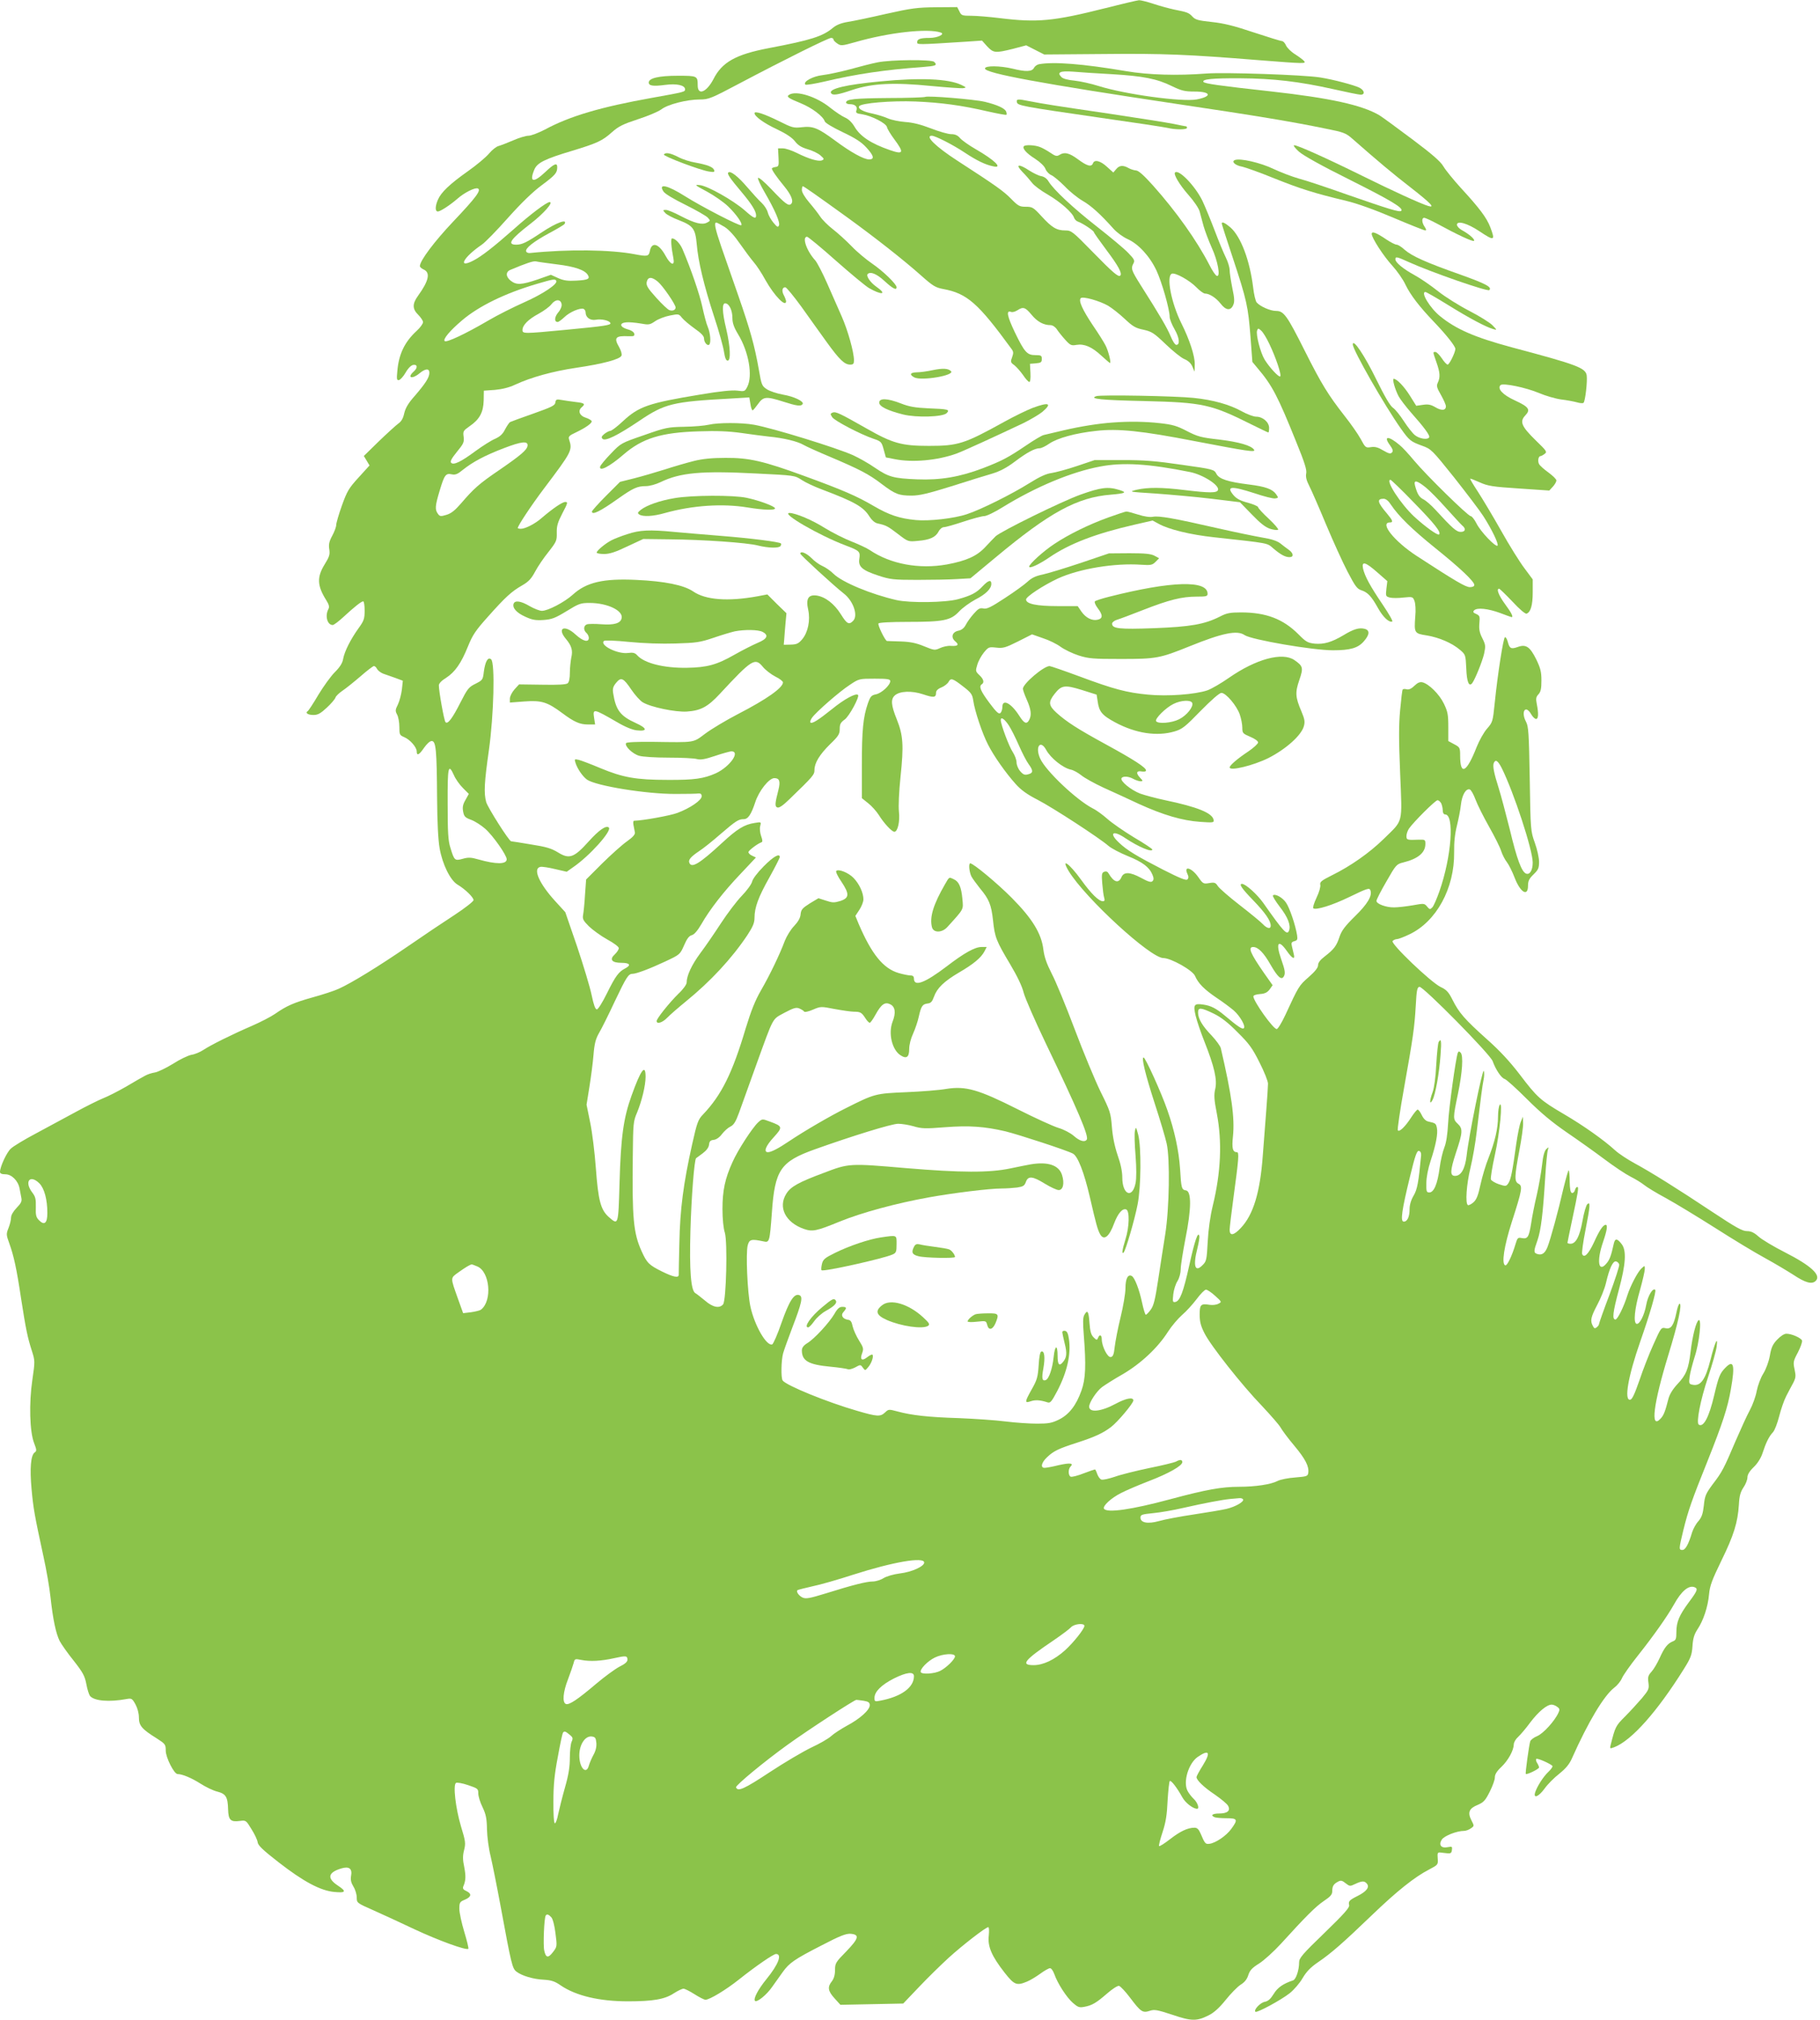 <?xml version="1.0" standalone="no"?>
<!DOCTYPE svg PUBLIC "-//W3C//DTD SVG 20010904//EN"
 "http://www.w3.org/TR/2001/REC-SVG-20010904/DTD/svg10.dtd">
<svg version="1.0" xmlns="http://www.w3.org/2000/svg"
 width="1153pt" height="1280pt" viewBox="0 0 1153 1280"
 preserveAspectRatio="xMidYMid meet">
<g transform="translate(0,1280) scale(0.1,-0.1)"
fill="#8bc34a" stroke="none">
<path d="M7005 12749 c-332 -84 -433 -93 -670 -64 -65 8 -147 15 -182 15 -58
0 -63 2 -75 28 l-14 27 -134 -1 c-119 -1 -156 -6 -317 -42 -100 -23 -209 -46
-243 -51 -42 -7 -71 -19 -93 -37 -64 -54 -138 -78 -407 -129 -209 -40 -296
-89 -350 -196 -43 -83 -100 -107 -100 -40 0 60 -2 61 -126 61 -120 0 -184 -15
-184 -43 0 -21 28 -25 104 -15 73 10 126 -2 126 -28 0 -16 -3 -17 -210 -54
-324 -58 -521 -116 -678 -201 -41 -21 -87 -39 -104 -39 -16 0 -60 -13 -96 -29
-37 -16 -79 -32 -93 -36 -14 -3 -42 -25 -61 -48 -19 -23 -80 -74 -134 -112
-116 -82 -170 -134 -190 -181 -18 -42 -18 -74 0 -74 15 0 77 40 124 81 43 38
110 72 129 65 24 -10 -11 -57 -157 -211 -119 -126 -210 -247 -210 -281 0 -6
11 -16 25 -22 43 -20 31 -72 -36 -165 -38 -52 -37 -85 1 -122 16 -16 30 -37
30 -46 0 -10 -18 -35 -40 -55 -77 -71 -114 -148 -123 -257 -5 -50 -3 -58 11
-55 8 2 28 23 42 48 16 28 35 46 48 48 28 4 29 -19 2 -43 -44 -40 -8 -49 38
-10 38 31 62 32 62 3 0 -30 -25 -68 -93 -147 -41 -46 -58 -76 -66 -109 -7 -33
-18 -52 -38 -66 -15 -11 -71 -62 -123 -112 l-95 -93 18 -30 18 -30 -69 -76
c-62 -68 -73 -86 -106 -178 -20 -56 -36 -111 -36 -123 0 -12 -11 -42 -25 -68
-20 -37 -24 -56 -19 -86 5 -33 1 -47 -30 -97 -49 -80 -47 -134 11 -226 18 -29
21 -42 13 -57 -22 -42 -7 -100 28 -100 7 0 39 24 70 53 66 61 111 97 123 97 5
0 9 -26 9 -58 0 -52 -4 -65 -39 -113 -50 -70 -88 -145 -97 -193 -4 -27 -21
-53 -53 -85 -25 -25 -72 -90 -104 -143 -31 -53 -62 -100 -67 -103 -19 -12 1
-25 36 -25 28 0 45 10 84 46 27 25 52 54 55 64 3 10 23 29 45 44 21 14 72 55
114 91 41 36 79 65 85 65 6 0 15 -8 20 -19 6 -10 23 -23 38 -29 15 -5 50 -18
77 -27 l48 -18 -6 -56 c-4 -31 -15 -73 -25 -94 -17 -34 -18 -41 -5 -65 8 -15
14 -50 14 -78 0 -48 2 -52 30 -64 37 -15 80 -64 80 -91 0 -30 16 -22 47 24 18
25 36 42 48 42 27 0 32 -57 34 -360 1 -156 7 -268 16 -319 18 -103 68 -204
114 -231 47 -28 101 -80 101 -98 0 -8 -55 -51 -122 -95 -68 -44 -199 -132
-293 -197 -185 -127 -361 -235 -440 -270 -28 -13 -102 -37 -164 -54 -121 -34
-166 -54 -239 -105 -26 -18 -92 -52 -147 -76 -125 -54 -262 -122 -308 -153
-20 -13 -53 -27 -74 -30 -21 -4 -74 -29 -117 -57 -44 -27 -96 -52 -115 -55
-20 -3 -47 -12 -61 -20 -14 -7 -68 -38 -120 -69 -52 -30 -119 -64 -148 -75
-29 -12 -106 -50 -170 -85 -64 -35 -178 -96 -252 -136 -74 -39 -147 -83 -162
-98 -26 -24 -68 -115 -68 -147 0 -10 11 -15 34 -15 40 0 81 -41 90 -90 3 -16
8 -43 11 -58 5 -23 -1 -35 -30 -65 -21 -22 -35 -46 -35 -61 0 -14 -7 -44 -16
-66 -15 -38 -15 -43 5 -98 28 -78 46 -157 75 -352 30 -192 40 -242 68 -329 20
-63 20 -66 3 -183 -22 -149 -17 -329 11 -401 17 -44 17 -50 3 -60 -24 -18 -31
-100 -19 -232 11 -121 18 -162 75 -425 19 -85 39 -202 45 -260 15 -138 34
-229 58 -277 11 -21 51 -78 89 -125 58 -74 70 -96 80 -148 6 -34 17 -67 23
-75 27 -32 120 -40 230 -20 33 6 37 5 58 -33 13 -24 22 -57 22 -84 0 -51 18
-73 113 -132 54 -35 57 -38 57 -78 0 -43 53 -148 75 -148 30 0 89 -25 144 -60
34 -22 82 -45 107 -51 55 -14 67 -34 69 -113 2 -68 16 -81 75 -73 38 5 39 4
73 -52 20 -31 37 -68 39 -82 2 -21 33 -50 133 -128 157 -122 265 -180 353
-188 73 -7 79 3 23 40 -71 47 -64 83 21 109 50 15 71 -1 62 -48 -4 -24 0 -42
15 -67 12 -19 21 -50 21 -69 0 -34 1 -35 103 -80 56 -25 174 -79 262 -121 154
-72 330 -136 342 -124 3 3 -9 52 -26 108 -17 56 -31 122 -31 145 0 40 3 45 35
58 42 18 45 38 9 55 -19 8 -24 16 -19 29 16 37 17 65 6 123 -10 46 -10 72 -1
107 11 43 9 57 -20 152 -34 115 -51 262 -31 274 6 4 41 -2 76 -14 62 -21 65
-23 65 -53 0 -18 12 -57 27 -87 21 -44 27 -71 28 -140 1 -47 11 -123 23 -170
11 -47 39 -186 62 -310 70 -379 75 -401 102 -422 34 -26 106 -48 173 -51 48
-3 70 -10 107 -36 97 -66 245 -101 427 -101 158 0 233 13 290 51 25 16 52 29
61 29 9 0 40 -16 70 -35 30 -19 61 -35 69 -35 26 0 129 62 212 128 108 86 219
162 235 162 41 0 15 -67 -61 -160 -52 -64 -84 -124 -72 -137 12 -12 74 38 109
89 21 29 51 72 67 94 41 57 73 80 245 168 119 62 156 76 185 74 58 -5 52 -29
-28 -112 -67 -68 -71 -75 -71 -118 0 -30 -7 -54 -20 -71 -29 -36 -25 -62 17
-108 l37 -41 199 4 199 4 101 106 c56 59 140 141 187 184 88 80 235 194 251
194 5 0 6 -23 3 -54 -8 -68 18 -129 100 -234 62 -79 77 -84 142 -57 20 8 58
31 84 50 26 19 54 35 62 35 8 0 20 -17 27 -37 21 -60 78 -148 118 -183 31 -27
41 -31 71 -25 51 9 78 26 146 85 32 28 66 50 75 48 9 -2 41 -36 71 -76 67 -89
79 -97 124 -82 30 10 48 6 143 -25 121 -41 154 -42 231 -3 32 16 66 46 106 96
32 40 75 84 95 97 26 16 41 35 49 61 10 31 24 46 69 74 30 19 92 75 137 124
159 175 221 237 273 272 42 28 53 41 53 62 0 32 8 45 36 60 18 10 27 8 49 -10
26 -20 28 -20 61 -4 43 20 58 20 73 2 19 -22 -1 -49 -56 -77 -56 -28 -62 -35
-56 -60 4 -14 -34 -57 -156 -175 -141 -136 -161 -160 -161 -187 0 -50 -20
-108 -38 -114 -63 -21 -99 -46 -123 -86 -20 -32 -35 -46 -57 -50 -29 -6 -71
-51 -59 -63 9 -9 164 75 218 118 26 21 63 63 81 95 25 42 51 69 98 101 84 57
160 124 341 298 159 153 271 242 362 289 57 30 58 31 55 70 -3 35 0 40 17 38
11 -1 31 -4 45 -5 20 -2 26 2 28 21 3 22 1 23 -26 18 -42 -9 -60 14 -38 48 16
24 95 55 141 55 11 0 31 7 43 16 22 15 22 15 3 52 -25 49 -14 75 41 97 37 16
48 28 76 84 18 36 33 77 32 91 0 18 13 39 41 65 44 42 78 105 79 143 0 13 12
34 28 48 15 14 50 55 77 92 51 67 104 112 135 112 9 0 25 -6 35 -14 16 -11 17
-18 8 -37 -23 -52 -96 -132 -134 -148 -22 -9 -42 -24 -45 -34 -8 -27 -32 -201
-28 -206 6 -7 84 31 84 41 0 4 -5 17 -12 28 -7 10 -9 22 -6 26 7 7 94 -32 103
-45 2 -5 -9 -21 -26 -37 -32 -30 -72 -93 -84 -131 -12 -41 23 -26 60 25 19 27
61 69 93 94 42 34 64 60 81 99 102 229 202 396 267 446 19 14 41 41 49 60 8
19 54 85 103 146 99 125 185 247 227 322 47 85 93 123 130 109 23 -9 19 -22
-35 -94 -62 -84 -80 -126 -80 -190 0 -43 -3 -52 -22 -59 -33 -13 -54 -39 -84
-106 -15 -33 -38 -72 -52 -87 -21 -23 -24 -34 -19 -69 5 -39 2 -46 -41 -98
-26 -30 -74 -83 -107 -116 -60 -60 -62 -64 -92 -183 -5 -21 -4 -22 23 -12 110
42 273 226 441 495 44 70 51 89 55 145 3 49 11 75 31 106 38 56 67 144 74 223
5 55 19 91 78 213 78 159 104 242 111 355 3 56 10 80 29 109 14 20 25 49 25
63 0 18 13 40 40 66 25 24 46 58 56 89 21 65 41 106 66 132 11 12 28 57 39
100 11 44 31 102 45 129 15 28 34 66 45 85 15 30 17 42 8 83 -10 46 -9 53 21
109 17 33 29 67 26 75 -7 17 -66 43 -99 43 -14 0 -37 -15 -58 -37 -29 -30 -38
-51 -47 -103 -7 -38 -24 -84 -41 -112 -17 -26 -35 -76 -42 -110 -6 -35 -26
-90 -44 -123 -18 -33 -58 -121 -90 -195 -74 -174 -85 -196 -145 -274 -44 -60
-50 -73 -56 -134 -6 -53 -13 -74 -34 -99 -16 -17 -33 -49 -40 -70 -23 -78 -43
-113 -62 -113 -23 0 -23 5 6 125 31 126 54 191 154 440 94 236 127 336 147
452 28 158 18 193 -37 135 -32 -33 -41 -55 -69 -174 -32 -136 -67 -203 -97
-184 -18 11 10 155 58 299 27 81 52 168 55 195 10 73 -11 29 -39 -83 -33 -130
-64 -172 -119 -157 -17 4 -18 11 -13 50 3 25 18 81 32 126 29 87 46 244 25
232 -16 -10 -39 -99 -51 -200 -13 -110 -28 -147 -84 -206 -28 -30 -49 -64 -56
-91 -21 -82 -30 -106 -51 -128 -65 -69 -45 93 50 404 62 202 89 325 71 325 -5
0 -14 -26 -20 -57 -17 -81 -34 -106 -69 -98 -27 6 -29 3 -76 -102 -27 -59 -67
-162 -89 -228 -30 -86 -46 -121 -58 -123 -41 -8 -14 148 63 368 61 174 103
319 95 328 -15 15 -47 -38 -57 -95 -12 -67 -43 -127 -62 -120 -20 7 -12 95 22
212 17 61 31 122 31 135 0 23 0 23 -21 4 -24 -22 -70 -110 -89 -169 -23 -75
-63 -155 -76 -155 -22 0 -17 44 22 190 43 160 49 246 18 287 -28 37 -42 39
-50 6 -18 -82 -27 -105 -48 -129 -50 -59 -62 16 -21 136 26 76 31 110 17 110
-16 0 -40 -35 -74 -111 -35 -75 -63 -103 -75 -74 -3 9 6 76 21 151 31 159 32
182 12 165 -8 -7 -22 -55 -31 -107 -18 -99 -42 -144 -76 -144 -10 0 -19 3 -19
6 0 3 13 67 29 142 39 183 44 212 33 212 -5 0 -12 -9 -15 -21 -3 -12 -12 -19
-19 -17 -9 3 -13 26 -14 71 0 37 -3 69 -6 72 -3 3 -17 -48 -33 -112 -34 -149
-83 -327 -102 -375 -16 -39 -35 -52 -64 -43 -24 8 -24 17 1 87 22 63 35 170
49 398 5 85 13 164 17 175 6 19 6 19 -11 4 -11 -12 -20 -43 -26 -100 -5 -45
-20 -130 -33 -188 -14 -58 -30 -140 -36 -181 -14 -88 -22 -101 -59 -94 -25 5
-28 2 -40 -38 -22 -74 -53 -139 -65 -135 -25 9 -8 121 42 277 65 202 69 226
42 240 -27 14 -26 46 5 210 14 73 25 151 24 174 l-1 41 -13 -31 c-8 -17 -21
-82 -30 -145 -23 -168 -33 -220 -49 -245 -14 -21 -17 -21 -60 -7 -24 8 -47 22
-51 30 -3 9 8 78 25 155 32 144 51 347 31 318 -6 -8 -11 -42 -11 -75 0 -75
-20 -159 -60 -261 -18 -44 -40 -119 -51 -169 -15 -70 -25 -95 -45 -113 -14
-12 -30 -20 -35 -17 -17 11 -9 130 16 234 14 57 32 160 40 230 27 225 35 285
43 327 5 22 6 49 2 59 -7 21 -95 -410 -109 -538 -10 -83 -35 -127 -73 -127
-33 0 -32 31 5 145 44 131 45 154 12 185 -31 29 -31 36 1 189 29 140 35 244
17 262 -10 10 -13 9 -18 -2 -13 -37 -56 -346 -61 -444 -4 -73 -12 -125 -24
-155 -10 -25 -24 -83 -30 -130 -13 -100 -36 -155 -65 -155 -18 0 -20 6 -19 60
0 36 11 92 27 140 33 100 47 172 40 208 -6 29 -8 31 -53 41 -17 3 -32 18 -43
41 -9 19 -21 35 -26 35 -5 0 -23 -22 -40 -48 -39 -61 -77 -97 -86 -83 -3 6 14
125 39 264 58 324 67 388 75 527 5 96 9 115 23 118 23 4 449 -428 464 -471 19
-53 54 -106 76 -113 11 -3 75 -61 142 -128 86 -86 158 -146 251 -210 72 -49
180 -126 240 -171 61 -46 135 -95 165 -110 30 -15 69 -39 85 -52 17 -14 79
-52 139 -84 60 -33 200 -118 312 -189 111 -71 253 -157 316 -191 62 -34 142
-82 178 -105 78 -52 119 -63 143 -39 36 36 -31 97 -196 181 -71 36 -146 81
-167 100 -28 25 -47 34 -73 34 -29 0 -70 23 -218 121 -224 149 -389 252 -494
309 -44 24 -99 60 -122 81 -72 66 -202 158 -325 230 -150 88 -170 106 -280
251 -62 81 -127 152 -212 227 -138 124 -173 164 -215 248 -24 48 -38 63 -75
80 -63 31 -317 274 -304 291 6 6 18 12 27 12 9 0 44 13 79 30 172 81 287 293
284 520 -1 65 5 119 18 170 10 41 22 101 25 132 7 62 32 105 57 96 8 -4 24
-32 36 -65 12 -32 50 -108 85 -170 35 -62 70 -131 77 -155 8 -24 24 -55 36
-70 12 -15 34 -59 49 -98 36 -94 85 -124 85 -52 0 30 7 45 35 72 30 29 35 40
35 80 0 26 -12 80 -27 121 -26 73 -27 78 -32 404 -5 293 -8 334 -24 363 -20
37 -19 77 2 77 8 0 22 -13 31 -30 9 -16 23 -30 31 -30 15 0 17 33 4 98 -6 30
-4 42 11 58 15 16 19 36 19 88 0 55 -6 78 -33 134 -40 80 -65 97 -117 78 -42
-15 -52 -10 -63 32 -5 18 -12 31 -18 30 -10 -2 -46 -231 -65 -418 -12 -117
-13 -121 -49 -162 -20 -23 -49 -75 -65 -115 -64 -164 -105 -185 -105 -55 0 50
-2 53 -38 72 l-37 20 0 90 c0 78 -4 97 -28 147 -29 60 -94 124 -135 135 -17 4
-31 -2 -52 -22 -19 -19 -36 -26 -49 -22 -12 3 -23 2 -25 -2 -3 -3 -10 -62 -16
-129 -9 -93 -9 -188 0 -403 13 -326 22 -290 -104 -414 -91 -89 -211 -173 -329
-231 -66 -33 -77 -42 -73 -60 3 -11 -7 -47 -24 -82 -16 -34 -25 -64 -20 -67
19 -12 121 20 226 71 118 57 130 61 136 42 12 -34 -20 -87 -98 -163 -63 -62
-85 -91 -98 -130 -19 -58 -35 -79 -93 -124 -29 -22 -43 -40 -43 -56 0 -16 -19
-40 -60 -76 -61 -53 -64 -59 -148 -241 -23 -49 -47 -88 -54 -88 -23 1 -146
174 -148 207 0 7 17 13 42 15 31 2 46 10 61 29 l19 27 -55 78 c-86 124 -103
164 -68 164 31 0 67 -36 111 -114 44 -76 67 -97 82 -74 12 20 10 38 -16 112
-36 103 -18 128 36 51 35 -50 54 -58 44 -20 -3 14 -9 37 -12 51 -5 20 -2 26
16 31 19 5 21 11 17 38 -10 63 -47 173 -70 206 -22 33 -70 59 -83 46 -4 -4 16
-36 44 -73 50 -64 71 -117 58 -150 -12 -32 -33 -10 -163 175 -38 54 -112 121
-135 121 -21 0 -2 -29 71 -104 76 -79 111 -129 111 -161 0 -23 -24 -18 -51 11
-13 14 -79 68 -146 120 -67 52 -129 106 -138 120 -14 22 -21 25 -55 19 -36 -6
-39 -5 -69 38 -41 59 -94 75 -69 21 9 -18 8 -28 0 -36 -8 -8 -48 8 -154 62
-167 86 -229 123 -280 172 -66 62 -37 81 42 27 81 -54 170 -92 170 -71 0 4
-52 39 -117 77 -64 39 -139 91 -167 116 -28 25 -70 56 -93 67 -103 53 -299
238 -334 317 -33 74 2 122 39 53 28 -51 105 -113 155 -124 17 -3 47 -20 67
-36 19 -16 82 -51 140 -78 58 -26 160 -73 226 -104 152 -69 272 -105 387 -113
83 -6 89 -5 85 13 -8 43 -101 81 -306 124 -57 12 -128 31 -159 42 -59 23 -129
80 -118 98 9 14 45 12 75 -5 14 -8 34 -14 44 -15 18 0 18 2 -3 24 -27 29 -21
45 14 38 15 -2 25 0 25 7 0 18 -77 68 -251 163 -185 101 -251 144 -316 202
-51 47 -53 68 -12 120 43 55 64 58 171 25 l95 -30 6 -38 c9 -70 27 -92 112
-138 131 -70 265 -90 376 -57 48 14 67 29 165 130 70 71 119 114 132 114 28 0
97 -81 116 -137 9 -26 16 -63 16 -83 0 -35 3 -38 50 -58 29 -12 50 -27 50 -36
0 -8 -28 -34 -62 -57 -68 -45 -118 -88 -118 -101 0 -25 150 12 245 59 112 57
209 144 225 202 8 29 5 45 -16 95 -38 89 -40 118 -13 197 27 78 24 89 -31 127
-76 52 -243 7 -414 -112 -50 -35 -112 -71 -138 -80 -78 -26 -252 -39 -375 -27
-136 13 -216 34 -436 116 -97 36 -182 65 -188 65 -37 0 -169 -112 -169 -144 0
-7 11 -39 25 -70 27 -61 31 -96 15 -127 -16 -30 -32 -23 -63 26 -51 80 -107
110 -107 56 0 -16 -6 -33 -13 -39 -10 -8 -26 7 -70 66 -55 74 -68 104 -47 117
17 11 11 33 -16 58 -24 23 -25 26 -13 65 6 22 25 57 42 78 29 35 32 36 78 31
43 -5 58 -1 138 39 l89 45 68 -24 c38 -12 89 -37 113 -55 25 -18 77 -43 115
-55 63 -20 92 -22 266 -22 225 0 247 4 435 80 210 85 303 104 350 71 43 -29
431 -96 559 -96 110 0 159 14 196 57 37 42 39 70 5 79 -35 9 -71 -2 -135 -41
-74 -44 -123 -58 -181 -53 -44 5 -56 11 -104 60 -96 96 -204 138 -363 138 -69
0 -91 -4 -133 -26 -99 -50 -187 -65 -419 -74 -220 -8 -265 -3 -265 29 0 8 14
19 30 24 17 5 92 33 168 63 164 64 244 84 338 84 60 0 69 2 69 18 0 88 -230
81 -625 -19 -44 -11 -84 -24 -89 -29 -4 -5 3 -23 18 -43 33 -43 33 -65 1 -73
-36 -9 -76 11 -104 51 l-24 35 -129 0 c-132 0 -198 14 -198 42 0 18 110 90
202 133 136 62 359 99 529 87 59 -4 69 -2 89 18 l23 23 -29 16 c-23 12 -58 16
-159 16 l-130 -1 -180 -61 c-99 -33 -207 -66 -240 -73 -44 -9 -69 -21 -95 -45
-19 -18 -84 -65 -144 -104 -88 -58 -115 -71 -136 -66 -22 5 -33 -1 -61 -33
-19 -21 -42 -53 -51 -71 -11 -21 -27 -33 -47 -37 -39 -8 -49 -42 -20 -67 27
-22 18 -32 -27 -29 -19 2 -50 -5 -69 -14 -33 -15 -36 -15 -102 12 -51 21 -88
28 -148 30 -44 1 -83 3 -86 3 -12 2 -60 101 -54 111 4 6 76 10 185 10 227 0
272 9 325 65 22 24 68 57 103 76 67 34 102 69 102 100 0 28 -19 23 -55 -15
-39 -42 -72 -59 -155 -82 -79 -22 -305 -25 -390 -6 -162 37 -345 113 -400 167
-19 19 -51 41 -70 49 -19 8 -51 31 -69 50 -32 32 -71 48 -71 28 0 -8 210 -201
275 -252 61 -47 93 -141 59 -174 -26 -26 -39 -19 -77 42 -42 67 -99 111 -154
119 -53 7 -69 -21 -53 -91 14 -65 -1 -142 -38 -186 -24 -28 -35 -33 -73 -34
l-44 -1 3 35 c1 19 5 64 8 100 l6 65 -61 59 -60 60 -63 -12 c-187 -34 -329
-23 -407 31 -59 40 -180 65 -361 73 -208 10 -316 -15 -402 -94 -52 -47 -157
-102 -195 -102 -15 0 -50 14 -78 30 -54 32 -92 38 -101 16 -10 -26 17 -58 73
-83 45 -21 66 -24 116 -21 53 4 74 12 146 56 78 48 89 52 146 52 112 0 213
-48 203 -96 -6 -33 -47 -45 -128 -39 -42 3 -83 3 -93 -1 -21 -8 -22 -37 -2
-54 8 -7 15 -21 15 -31 0 -32 -37 -22 -84 21 -70 65 -120 42 -61 -28 36 -43
45 -73 34 -118 -4 -22 -9 -64 -9 -95 0 -36 -5 -61 -14 -68 -9 -8 -61 -11 -161
-9 l-147 2 -29 -32 c-16 -18 -29 -44 -29 -58 l0 -25 93 7 c108 8 145 -4 239
-74 75 -56 111 -72 163 -72 l45 0 -6 39 c-10 64 -6 63 143 -23 52 -31 99 -50
126 -53 71 -8 68 13 -5 46 -99 45 -127 82 -144 191 -4 27 0 41 19 64 31 38 46
32 97 -44 23 -34 55 -69 71 -79 50 -31 209 -64 281 -59 87 6 132 30 208 112
204 220 223 231 272 172 16 -20 52 -48 79 -62 27 -13 49 -30 49 -37 0 -34
-101 -106 -287 -202 -73 -38 -165 -93 -204 -122 -81 -60 -59 -57 -335 -53
-100 1 -164 -2 -168 -8 -11 -18 41 -68 82 -80 23 -7 103 -12 188 -12 82 0 163
-4 179 -9 23 -6 50 -2 115 20 47 16 93 28 102 29 61 1 -7 -97 -97 -139 -76
-34 -136 -43 -305 -42 -201 0 -284 15 -428 75 -59 25 -120 48 -136 52 -26 6
-28 5 -21 -17 12 -39 45 -87 73 -108 57 -40 378 -92 562 -91 69 0 134 1 145 3
14 1 20 -4 20 -18 0 -25 -73 -75 -153 -105 -44 -17 -221 -49 -276 -50 -4 0 -6
-12 -3 -27 3 -16 7 -37 9 -47 2 -13 -13 -30 -51 -57 -30 -21 -100 -84 -156
-139 l-102 -102 -7 -96 c-3 -54 -9 -111 -12 -127 -5 -27 0 -37 37 -74 24 -23
76 -61 116 -83 42 -23 73 -46 73 -55 0 -9 -12 -27 -26 -40 -35 -32 -18 -53 42
-53 53 0 64 -14 27 -34 -44 -22 -64 -50 -118 -159 -28 -57 -56 -102 -64 -102
-10 0 -20 28 -33 90 -10 50 -52 188 -92 308 l-75 218 -64 70 c-103 113 -144
208 -93 217 10 2 51 -4 92 -14 l74 -17 41 29 c105 72 246 230 226 251 -17 16
-62 -15 -127 -87 -94 -105 -124 -115 -196 -70 -41 25 -74 35 -170 50 -65 11
-122 20 -126 20 -13 0 -147 212 -158 248 -16 57 -12 126 17 329 31 221 40 555
14 576 -20 17 -37 -13 -46 -78 -6 -52 -8 -54 -53 -77 -43 -21 -51 -32 -95
-118 -51 -101 -81 -141 -95 -125 -9 10 -42 195 -42 233 0 12 17 30 45 47 57
37 96 92 139 199 30 74 49 102 127 189 112 126 150 160 216 198 42 24 59 43
83 88 17 32 55 88 85 125 50 64 53 71 52 121 -1 43 6 66 36 124 34 64 35 71
18 71 -19 0 -80 -42 -149 -101 -40 -36 -104 -69 -132 -69 -11 0 -20 2 -20 5 0
14 86 144 166 250 178 236 181 242 159 311 -6 18 1 25 42 44 65 31 105 60 101
72 -2 6 -19 16 -38 22 -39 12 -51 44 -25 66 25 21 18 27 -37 33 -29 4 -69 9
-90 13 -32 6 -37 4 -40 -16 -2 -19 -24 -29 -139 -70 -75 -26 -142 -51 -148
-54 -6 -4 -20 -25 -32 -47 -14 -29 -32 -45 -63 -59 -24 -10 -79 -45 -123 -77
-93 -69 -139 -91 -155 -75 -8 8 2 27 36 69 43 52 47 62 43 96 -5 35 -2 39 38
67 63 43 87 88 89 163 l1 62 70 5 c45 4 91 15 128 33 104 48 240 85 387 107
170 25 278 54 287 77 4 9 -3 33 -15 54 -35 60 -23 73 61 69 32 -1 38 1 35 16
-2 10 -19 22 -43 28 -49 14 -54 40 -8 44 18 2 58 -2 89 -7 54 -10 60 -9 94 14
20 14 62 30 93 36 56 11 57 11 77 -14 12 -15 48 -45 80 -68 43 -30 60 -48 60
-64 0 -24 22 -49 33 -38 12 12 7 73 -9 111 -9 20 -24 78 -35 129 -17 79 -71
237 -126 366 -16 36 -46 67 -66 67 -9 0 -5 -56 9 -127 10 -51 -18 -42 -50 17
-42 77 -87 91 -99 31 -7 -35 -15 -37 -94 -22 -155 30 -426 33 -667 8 -10 -1
-21 4 -23 10 -7 20 45 61 144 115 51 27 96 54 99 59 22 36 -53 8 -143 -52 -97
-65 -126 -79 -163 -79 -60 0 -37 34 91 133 83 64 147 137 121 137 -19 0 -123
-78 -230 -174 -126 -111 -200 -169 -254 -197 -103 -53 -62 22 54 101 21 14 95
90 165 169 86 96 157 165 215 208 86 64 98 78 98 114 0 30 -19 23 -76 -31 -75
-71 -103 -65 -69 16 18 43 66 67 240 119 158 48 191 63 252 118 43 38 71 51
165 82 62 20 128 48 147 62 41 32 162 63 245 63 55 0 70 6 255 104 276 146
558 286 576 286 8 0 15 -4 15 -10 0 -5 11 -17 25 -26 22 -15 30 -14 112 9 215
62 460 89 543 61 29 -10 -21 -34 -71 -34 -58 0 -79 -7 -79 -27 0 -16 -3 -17
308 3 l103 7 33 -37 c40 -42 51 -43 164 -15 l83 22 57 -29 57 -29 375 3 c379
4 541 -3 985 -39 293 -23 301 -23 286 -5 -6 7 -31 26 -56 42 -25 15 -51 41
-58 56 -6 15 -18 28 -26 28 -7 0 -88 25 -179 55 -125 42 -190 58 -266 66 -84
9 -103 14 -121 33 -24 26 -32 29 -118 46 -32 7 -91 23 -130 36 -39 13 -80 23
-91 23 -12 -1 -106 -23 -211 -50z m-3477 -1624 c115 -14 177 -36 196 -67 15
-25 2 -32 -73 -36 -53 -3 -79 0 -115 16 l-46 21 -85 -30 c-101 -34 -133 -36
-169 -8 -32 25 -34 56 -3 69 102 43 145 57 162 54 11 -3 71 -11 133 -19z m640
-110 c31 -26 112 -144 112 -163 0 -16 -18 -24 -39 -17 -10 3 -47 38 -83 78
-55 61 -65 78 -61 100 7 34 32 35 71 2z m-644 6 c12 -19 -81 -82 -202 -136
-70 -31 -173 -83 -229 -116 -147 -86 -265 -141 -276 -130 -12 12 33 66 111
132 106 90 272 171 472 230 106 31 116 33 124 20z m34 -149 c2 -13 -7 -35 -22
-52 -24 -29 -26 -60 -3 -60 6 0 25 14 43 31 33 32 99 60 121 52 7 -3 13 -13
13 -23 0 -31 29 -52 64 -46 36 7 88 -5 93 -21 5 -13 -35 -19 -286 -43 -262
-25 -271 -25 -271 -1 0 31 37 68 102 103 33 18 70 45 81 60 26 34 60 34 65 0z
m-216 -897 c-4 -26 -42 -59 -182 -155 -126 -86 -158 -115 -238 -208 -39 -45
-63 -65 -94 -74 -36 -11 -42 -10 -54 7 -19 26 -18 49 11 145 30 101 39 113 76
105 23 -5 37 0 71 28 62 50 141 92 259 137 114 44 156 48 151 15z m1488 -1178
c42 -21 31 -45 -30 -70 -30 -13 -96 -46 -145 -74 -114 -65 -174 -82 -305 -84
-145 -2 -268 29 -313 79 -14 16 -27 19 -58 15 -65 -9 -182 49 -153 76 5 5 72
3 159 -6 91 -9 207 -13 295 -10 131 4 154 7 240 36 52 18 113 36 135 41 62 12
147 11 175 -3z m810 -312 c0 -26 -54 -76 -90 -84 -30 -6 -36 -13 -52 -58 -30
-87 -38 -170 -38 -389 l0 -211 40 -32 c23 -18 52 -51 67 -74 32 -52 83 -107
99 -107 21 0 36 65 29 127 -4 35 0 125 10 222 21 198 17 262 -24 364 -36 89
-39 127 -12 151 31 28 107 31 179 7 68 -23 82 -21 82 10 0 13 12 25 35 34 19
8 39 24 45 36 14 25 26 21 95 -33 48 -37 55 -48 61 -88 9 -64 57 -208 93 -277
36 -72 113 -181 176 -251 33 -37 73 -66 138 -99 97 -50 393 -243 449 -292 18
-16 74 -45 123 -65 94 -38 136 -70 156 -118 9 -22 9 -32 0 -41 -9 -9 -26 -4
-74 22 -69 37 -107 38 -122 4 -18 -42 -48 -34 -81 22 -7 13 -16 16 -28 12 -16
-6 -18 -16 -13 -75 3 -37 8 -77 12 -89 5 -17 3 -23 -8 -23 -26 0 -74 47 -138
136 -75 104 -132 144 -78 54 104 -170 517 -550 599 -550 48 0 187 -78 201
-114 20 -46 57 -84 135 -137 41 -27 90 -64 110 -81 41 -36 79 -104 63 -113
-10 -7 -37 11 -118 79 -56 47 -89 64 -137 71 -60 9 -66 0 -49 -72 8 -33 33
-107 56 -164 62 -157 81 -239 68 -297 -9 -39 -8 -67 10 -158 34 -179 26 -370
-26 -584 -16 -65 -28 -152 -32 -228 -6 -114 -8 -124 -33 -148 -48 -49 -61 -4
-32 108 8 33 14 67 12 77 -8 33 -29 -29 -64 -187 -38 -171 -59 -225 -88 -231
-17 -3 -18 2 -13 49 3 28 15 66 27 84 12 20 20 51 20 75 0 23 14 110 30 193
38 189 39 301 3 306 -27 4 -30 14 -37 137 -8 115 -35 243 -81 373 -38 110
-139 332 -150 332 -15 0 10 -104 70 -290 35 -107 69 -222 76 -255 22 -97 17
-410 -9 -575 -12 -74 -32 -205 -45 -290 -19 -125 -28 -162 -47 -188 -13 -18
-27 -32 -31 -32 -4 0 -15 35 -24 78 -18 84 -46 155 -64 167 -25 15 -41 -16
-41 -77 0 -32 -14 -115 -31 -184 -17 -69 -33 -153 -37 -187 -5 -48 -11 -63
-25 -65 -20 -4 -56 66 -57 111 0 30 -14 36 -24 10 -6 -15 -9 -15 -28 4 -16 16
-22 38 -26 92 -5 74 -13 86 -33 49 -9 -16 -9 -51 -3 -127 15 -189 12 -278 -15
-352 -33 -93 -78 -151 -142 -183 -45 -22 -66 -26 -139 -26 -47 0 -137 6 -200
14 -63 8 -196 17 -294 21 -196 6 -300 18 -389 42 -56 15 -58 15 -80 -6 -30
-28 -49 -27 -176 10 -191 55 -453 162 -473 193 -11 17 -9 126 3 171 6 22 33
96 59 165 60 156 68 195 44 204 -33 13 -64 -36 -113 -175 -25 -73 -52 -134
-59 -137 -36 -12 -112 120 -138 240 -19 88 -30 340 -17 388 10 38 23 41 99 25
39 -9 40 -5 54 182 19 271 54 323 272 401 238 85 487 162 528 162 23 0 67 -7
98 -16 50 -15 75 -16 197 -6 155 12 252 5 385 -26 85 -21 391 -121 427 -141
31 -16 71 -118 108 -278 39 -169 48 -202 64 -232 24 -44 58 -18 90 70 24 62
52 95 76 86 22 -9 20 -110 -5 -189 -21 -68 -25 -98 -11 -83 13 15 69 206 88
304 22 111 24 362 4 441 -14 52 -15 53 -21 25 -4 -16 -2 -87 4 -157 6 -79 6
-145 0 -174 -20 -101 -84 -74 -84 36 0 37 -10 86 -30 142 -19 57 -31 116 -36
179 -7 88 -11 100 -72 223 -35 72 -109 250 -164 396 -55 146 -120 304 -145
351 -32 63 -47 105 -53 153 -12 101 -70 196 -200 327 -91 92 -244 219 -263
219 -12 0 -7 -54 7 -83 8 -15 33 -48 54 -75 58 -69 72 -104 83 -203 11 -107
20 -130 109 -279 44 -74 75 -138 85 -179 9 -35 73 -181 142 -325 199 -414 272
-584 258 -606 -12 -19 -45 -10 -82 23 -22 19 -64 41 -98 51 -33 10 -149 63
-258 118 -250 126 -329 148 -451 129 -44 -8 -160 -17 -256 -21 -194 -8 -200
-10 -379 -100 -103 -51 -267 -147 -361 -210 -68 -46 -114 -70 -135 -70 -29 0
-15 39 37 95 58 64 57 69 -25 99 -48 18 -48 18 -74 -5 -37 -35 -129 -176 -162
-251 -48 -105 -64 -181 -64 -298 0 -62 6 -123 15 -150 18 -59 9 -429 -11 -454
-23 -28 -66 -19 -115 24 -26 21 -53 43 -61 47 -28 16 -38 144 -31 393 6 219
25 454 36 462 3 2 22 16 42 31 24 18 38 37 40 55 2 21 9 28 30 30 16 2 37 16
52 37 15 19 38 40 53 47 21 10 34 30 55 88 15 41 63 174 106 295 117 323 102
294 181 338 57 30 74 36 94 28 14 -6 28 -14 31 -20 4 -5 26 -1 56 12 49 21 51
21 138 4 49 -9 104 -17 123 -17 40 0 48 -5 72 -42 10 -16 22 -28 27 -28 5 0
21 23 37 52 36 65 59 82 93 65 32 -16 37 -54 14 -112 -27 -73 -3 -176 51 -211
38 -25 55 -12 55 40 0 26 10 66 25 98 13 29 30 78 36 108 15 66 23 78 56 82
20 2 29 12 40 43 19 54 63 97 158 153 93 54 140 94 161 133 l15 29 -33 0 c-42
0 -110 -38 -222 -124 -137 -104 -206 -130 -206 -76 0 14 -7 20 -23 20 -13 0
-46 7 -74 15 -98 29 -171 120 -253 311 l-21 51 25 38 c14 21 26 51 26 67 0 41
-26 98 -63 136 -32 33 -95 58 -109 44 -5 -5 10 -36 33 -69 52 -78 50 -103 -9
-122 -37 -11 -49 -11 -90 3 l-47 15 -55 -33 c-47 -30 -55 -39 -58 -69 -2 -23
-15 -46 -41 -74 -21 -21 -47 -64 -59 -94 -32 -86 -95 -217 -150 -312 -38 -66
-63 -129 -98 -243 -84 -283 -153 -422 -270 -545 -31 -32 -38 -50 -69 -189 -55
-246 -77 -412 -81 -625 -3 -104 -4 -196 -4 -202 0 -21 -33 -15 -106 21 -82 41
-95 53 -129 128 -52 115 -61 208 -56 607 2 202 3 217 27 272 30 73 54 171 54
227 0 85 -30 45 -89 -120 -51 -141 -68 -263 -76 -553 -8 -272 -7 -269 -69
-215 -50 45 -66 103 -81 308 -7 97 -23 228 -36 290 l-23 113 18 112 c10 62 22
153 26 203 6 73 14 102 35 139 15 25 61 117 101 203 72 151 85 172 111 172 24
0 109 32 205 77 96 45 96 45 122 104 18 42 32 60 49 64 15 4 36 28 60 69 53
93 142 208 251 322 l95 101 -25 12 c-14 6 -24 17 -22 24 5 12 58 52 81 60 9 3
9 12 -1 40 -7 20 -10 47 -6 63 7 27 7 27 -35 20 -65 -10 -110 -37 -207 -127
-143 -132 -193 -162 -207 -125 -7 18 8 37 63 74 25 16 85 64 133 106 100 86
116 96 149 96 27 0 47 29 73 108 23 71 87 152 121 152 32 0 39 -20 26 -73 -23
-89 -24 -107 -7 -113 11 -4 35 12 76 52 150 145 159 155 159 186 0 44 32 97
99 163 53 51 61 64 61 97 0 30 6 41 31 59 29 20 96 145 85 156 -13 14 -88 -27
-164 -89 -90 -72 -128 -96 -138 -85 -3 3 1 16 10 29 26 37 175 167 240 209 58
39 60 39 158 39 80 0 98 -3 98 -15z m1913 -139 c9 -24 -35 -79 -83 -103 -47
-24 -134 -31 -146 -12 -9 15 61 85 110 109 48 24 111 27 119 6z m-1162 -142
c14 -21 43 -79 64 -127 21 -48 49 -102 62 -119 30 -41 29 -56 -4 -64 -21 -6
-31 -2 -50 20 -13 15 -23 40 -23 56 0 16 -11 45 -24 65 -23 34 -76 175 -76
203 0 23 24 7 51 -34z m3123 -271 c76 -153 196 -517 196 -598 0 -48 -18 -79
-42 -70 -28 11 -58 90 -103 279 -25 99 -56 217 -70 261 -31 98 -39 140 -32
160 11 26 26 17 51 -32z m-6638 -45 c10 -24 36 -60 57 -81 l37 -37 -21 -38
c-17 -29 -20 -46 -15 -74 6 -31 12 -38 50 -52 25 -9 65 -35 90 -57 49 -43 136
-167 136 -193 0 -33 -67 -33 -180 -1 -45 13 -63 14 -98 4 -51 -14 -54 -12 -79
71 -14 44 -17 98 -17 277 -1 237 4 260 40 181z m6254 -177 c5 -11 10 -31 10
-45 0 -16 6 -26 15 -26 60 0 41 -267 -36 -487 -17 -48 -37 -95 -46 -103 -13
-13 -16 -13 -32 6 -17 21 -20 21 -92 8 -41 -7 -93 -13 -117 -13 -50 -1 -112
22 -112 41 0 8 28 63 63 123 61 107 64 110 108 121 93 23 139 62 139 117 0 27
-2 28 -42 27 -73 -3 -78 -2 -78 23 0 12 7 34 16 47 27 40 167 180 181 180 7 0
17 -9 23 -19z m-1441 -1333 c47 -23 91 -57 151 -118 73 -72 94 -101 139 -191
30 -59 54 -119 54 -135 0 -16 -5 -92 -11 -169 -6 -77 -16 -206 -22 -286 -17
-234 -60 -376 -140 -460 -44 -47 -70 -51 -70 -11 0 15 11 106 24 202 34 250
37 290 22 290 -27 0 -33 25 -25 100 12 117 -8 263 -77 559 -3 13 -29 49 -58
80 -60 62 -86 107 -86 146 0 34 18 32 99 -7z m1314 -898 c-16 -170 -24 -216
-48 -256 -16 -27 -25 -58 -25 -84 0 -49 -14 -80 -37 -80 -23 0 -12 74 39 283
33 136 44 167 57 165 10 -2 15 -12 14 -28z m-8753 -178 c31 -32 50 -102 50
-188 0 -64 -19 -80 -53 -45 -18 18 -22 32 -20 83 1 51 -2 66 -23 93 -52 69
-14 117 46 57z m10008 -514 c2 -9 -26 -95 -62 -192 -37 -97 -66 -180 -66 -185
0 -5 -6 -14 -14 -20 -12 -10 -17 -8 -25 8 -18 33 -13 56 28 134 22 41 47 103
55 138 22 94 44 141 64 137 9 -2 18 -11 20 -20z m-7234 -12 c79 -33 96 -216
24 -273 -7 -6 -36 -13 -64 -17 l-50 -6 -33 92 c-49 138 -49 129 5 168 41 29
68 46 82 49 1 1 17 -5 36 -13z m4674 -186 c42 -38 43 -39 21 -50 -12 -7 -37
-10 -56 -7 -55 9 -63 2 -63 -62 0 -44 7 -72 30 -117 39 -79 240 -333 366 -463
55 -59 108 -119 117 -136 9 -16 47 -68 86 -114 71 -85 95 -132 89 -173 -3 -21
-10 -23 -83 -29 -44 -3 -94 -13 -111 -22 -42 -22 -141 -37 -244 -37 -110 0
-206 -17 -437 -79 -244 -66 -401 -88 -419 -60 -10 17 45 68 109 100 31 16 110
50 175 75 125 48 212 97 212 120 0 17 -14 18 -41 3 -11 -5 -86 -24 -167 -40
-81 -17 -179 -41 -218 -55 -39 -13 -78 -22 -87 -18 -9 3 -20 19 -26 35 -5 16
-12 29 -14 29 -3 0 -35 -11 -72 -25 -38 -15 -74 -24 -82 -21 -16 7 -17 48 -1
64 22 22 -3 25 -75 9 -39 -10 -80 -17 -89 -17 -28 0 -21 33 15 67 42 40 71 54
192 93 111 36 163 60 214 99 42 32 141 150 141 168 0 23 -47 14 -112 -21 -92
-50 -168 -58 -168 -18 0 26 47 98 82 124 18 13 77 51 132 82 114 67 221 167
285 268 23 36 64 84 89 106 26 22 67 67 92 100 25 34 52 61 60 61 8 0 34 -17
58 -39z m177 -1290 c8 -14 -49 -47 -105 -60 -25 -6 -118 -22 -205 -35 -88 -13
-188 -32 -222 -42 -72 -20 -118 -11 -118 22 0 18 10 21 80 28 44 4 130 19 190
33 137 31 248 52 300 57 22 2 48 4 57 5 9 1 20 -2 23 -8z m-2020 -400 c0 -24
-78 -60 -154 -69 -40 -5 -85 -18 -104 -30 -19 -12 -50 -21 -68 -21 -40 0 -130
-23 -296 -75 -104 -32 -127 -36 -148 -27 -24 11 -43 38 -33 47 2 2 44 13 93
24 50 10 168 44 263 75 250 80 447 114 447 76z m1015 -401 c0 -19 -69 -106
-123 -155 -67 -60 -138 -94 -199 -94 -85 0 -60 31 128 158 50 34 99 71 109 82
20 22 85 28 85 9z m-820 -193 c0 -19 -54 -72 -93 -92 -36 -19 -118 -24 -124
-8 -6 19 44 70 89 92 51 25 128 29 128 8z m-2075 -22 c0 -13 -16 -27 -51 -44
-28 -15 -94 -63 -147 -108 -119 -101 -172 -136 -192 -128 -24 9 -18 77 14 158
15 40 31 86 35 101 7 28 8 28 49 20 55 -11 126 -7 207 11 76 17 85 16 85 -10z
m1815 -104 c0 -72 -81 -130 -213 -155 -35 -7 -37 -6 -37 18 0 39 44 82 122
122 82 41 128 46 128 15z m-317 -156 c29 -5 37 -11 37 -28 0 -30 -62 -86 -145
-130 -38 -21 -83 -50 -100 -66 -16 -15 -73 -48 -125 -72 -52 -25 -171 -95
-265 -157 -159 -105 -202 -125 -212 -95 -4 12 181 165 327 270 126 91 422 284
435 284 6 0 27 -3 48 -6z m-1864 -215 c21 -17 22 -23 12 -45 -6 -14 -11 -60
-11 -103 0 -56 -8 -107 -31 -187 -17 -60 -36 -136 -43 -169 -6 -33 -16 -59
-21 -57 -6 1 -10 60 -9 140 0 104 7 172 28 281 14 79 29 148 32 152 8 13 16
11 43 -12z m169 -52 c2 -24 -4 -50 -18 -75 -11 -20 -24 -50 -29 -67 -16 -63
-61 -17 -61 63 0 69 37 125 79 120 22 -3 26 -9 29 -41z m3843 -141 c-23 -36
-41 -70 -41 -75 0 -20 47 -65 116 -111 40 -28 78 -59 84 -71 17 -31 -4 -49
-56 -49 -44 0 -58 -12 -28 -24 9 -3 42 -6 75 -6 69 0 73 -8 29 -68 -31 -43
-100 -90 -139 -94 -24 -3 -28 1 -55 65 -12 28 -22 37 -39 37 -43 0 -91 -23
-155 -73 -35 -27 -66 -47 -69 -43 -3 3 7 43 22 88 21 64 28 110 32 201 4 65
10 120 14 123 9 5 46 -43 79 -103 20 -36 68 -73 94 -73 16 0 3 39 -20 61 -14
13 -33 37 -41 53 -29 56 6 173 64 214 73 50 85 31 34 -52z m-4128 -964 c9 -10
20 -51 26 -101 11 -83 10 -85 -15 -118 -31 -41 -46 -38 -56 8 -8 32 -1 206 9
222 7 12 19 8 36 -11z"/>
<path d="M4838 7311 c-39 -39 -69 -79 -73 -96 -4 -17 -33 -57 -65 -90 -32 -33
-92 -112 -133 -175 -41 -63 -100 -149 -131 -190 -54 -73 -86 -142 -86 -185 0
-12 -21 -42 -51 -70 -58 -57 -139 -158 -139 -174 0 -22 37 -10 66 20 16 17 70
64 119 104 156 127 289 270 389 419 36 55 46 79 46 111 0 65 24 131 95 257 36
65 65 122 65 128 0 26 -41 3 -102 -59z"/>
<path d="M5987 7198 c-74 -128 -99 -209 -83 -272 9 -38 65 -37 99 2 106 117
100 107 94 176 -7 77 -22 110 -54 125 -32 15 -28 17 -56 -31z"/>
<path d="M6530 5423 c-14 -2 -72 -14 -130 -26 -133 -28 -314 -27 -660 2 -360
31 -361 31 -521 -30 -161 -60 -211 -88 -238 -133 -53 -85 -5 -181 111 -222 55
-19 78 -15 229 47 138 56 354 115 565 153 156 28 383 56 460 56 28 0 72 3 97
6 39 6 47 11 56 35 14 40 42 38 121 -11 36 -22 75 -40 87 -40 28 0 38 43 21
96 -20 62 -89 85 -198 67z"/>
<path d="M5581 4960 c-76 -11 -202 -54 -291 -98 -65 -32 -76 -41 -83 -71 -4
-18 -6 -36 -2 -39 11 -11 393 74 450 100 22 10 25 17 25 65 0 60 5 58 -99 43z"/>
<path d="M5791 4902 c-19 -36 -13 -51 27 -61 38 -11 232 -15 232 -5 0 14 -21
42 -37 48 -9 4 -50 11 -90 16 -40 5 -83 12 -97 16 -18 4 -27 1 -35 -14z"/>
<path d="M5210 4519 c-73 -60 -121 -129 -90 -129 6 0 23 18 38 39 15 22 48 51
73 65 53 29 74 50 64 66 -11 17 -22 12 -85 -41z"/>
<path d="M5588 4530 c-46 -36 -37 -63 30 -93 91 -40 228 -60 262 -37 12 9 7
18 -32 54 -92 85 -207 119 -260 76z"/>
<path d="M5286 4475 c-34 -57 -127 -158 -172 -185 -24 -15 -34 -29 -34 -46 0
-66 42 -90 179 -103 55 -5 105 -13 112 -16 6 -4 26 1 46 11 34 19 35 19 49 -1
15 -20 15 -20 35 4 21 25 35 68 26 78 -3 3 -18 -4 -33 -16 -34 -27 -48 -15
-32 26 10 28 8 35 -20 80 -17 27 -35 67 -40 88 -6 30 -13 41 -29 43 -35 5 -49
29 -29 50 22 25 20 32 -8 32 -18 0 -31 -11 -50 -45z"/>
<path d="M6180 4473 c-21 -8 -50 -34 -50 -45 0 -5 26 -6 59 -2 57 6 58 6 65
-20 9 -37 34 -32 52 9 25 60 21 65 -48 64 -35 0 -70 -3 -78 -6z"/>
<path d="M6730 4360 c0 -7 7 -39 15 -72 16 -62 13 -91 -13 -120 -22 -26 -32
-13 -32 42 0 74 -17 69 -25 -8 -8 -75 -30 -138 -50 -146 -23 -8 -27 10 -15 75
12 67 7 113 -13 106 -8 -2 -14 -35 -17 -88 -5 -73 -10 -92 -43 -150 -46 -82
-47 -91 -7 -77 29 10 60 8 106 -7 18 -6 26 4 62 72 63 121 88 234 74 328 -5
36 -12 51 -25 53 -9 2 -17 -2 -17 -8z"/>
<path d="M5560 12405 c-36 -7 -114 -27 -175 -44 -60 -16 -139 -33 -174 -37
-62 -7 -126 -42 -109 -60 5 -4 59 5 120 19 202 48 385 75 621 92 88 7 97 11
75 33 -16 16 -273 14 -358 -3z"/>
<path d="M6582 12393 c-12 -2 -27 -13 -32 -24 -13 -23 -51 -25 -135 -4 -81 19
-175 20 -175 1 0 -30 357 -96 1225 -226 491 -73 726 -112 933 -155 112 -22
128 -28 167 -62 172 -151 257 -222 373 -312 128 -100 156 -130 110 -116 -49
15 -222 94 -422 193 -229 113 -406 192 -427 192 -8 -1 5 -18 29 -40 28 -25
142 -89 325 -180 261 -131 341 -179 324 -196 -10 -10 -75 10 -337 101 -129 46
-270 93 -313 104 -43 12 -115 40 -160 61 -81 39 -210 69 -244 56 -24 -10 2
-34 46 -42 20 -4 113 -37 206 -75 168 -67 251 -93 455 -142 64 -15 179 -56
296 -106 106 -45 197 -81 203 -81 8 0 7 7 -3 22 -19 27 -21 58 -3 58 6 0 41
-16 77 -35 134 -73 231 -118 238 -111 8 9 -31 43 -77 68 -17 9 -31 25 -31 34
0 28 66 10 142 -41 96 -64 102 -61 69 26 -23 60 -69 121 -186 248 -47 52 -97
113 -111 137 -18 31 -71 77 -199 173 -96 72 -189 140 -207 151 -111 65 -312
109 -688 151 -326 36 -419 49 -426 60 -10 17 56 24 231 23 211 -1 378 -21 592
-69 84 -19 162 -35 173 -35 29 0 25 27 -7 44 -34 17 -166 52 -248 65 -102 17
-609 34 -724 25 -182 -14 -364 -9 -506 15 -276 47 -462 61 -553 44z m462 -63
c199 -12 286 -29 381 -76 60 -29 81 -34 142 -34 106 0 114 -31 14 -50 -92 -17
-452 32 -621 85 -47 15 -115 30 -152 34 -42 4 -74 12 -84 23 -30 30 -8 40 74
34 43 -4 153 -11 246 -16z"/>
<path d="M5575 12284 c-215 -20 -327 -47 -310 -74 10 -16 40 -12 137 21 124
41 261 48 500 24 95 -9 184 -15 198 -14 24 4 23 5 -10 21 -82 39 -259 47 -515
22z"/>
<path d="M5000 12200 c-20 -12 -9 -21 75 -55 70 -29 140 -82 150 -114 3 -10
52 -39 113 -68 80 -38 119 -63 150 -97 48 -52 54 -76 18 -76 -34 0 -117 46
-215 119 -110 81 -140 93 -211 85 -53 -6 -62 -3 -146 39 -91 45 -154 66 -154
50 0 -20 60 -64 142 -102 59 -28 96 -53 114 -76 19 -25 40 -38 79 -50 30 -8
67 -26 82 -39 25 -22 26 -25 10 -32 -23 -9 -85 10 -159 47 -32 16 -71 29 -88
29 l-31 0 3 -57 c3 -54 1 -58 -19 -61 -13 -2 -23 -6 -23 -10 0 -10 30 -54 78
-112 45 -55 61 -95 44 -112 -16 -16 -39 2 -126 94 -45 47 -81 78 -84 70 -2 -7
17 -47 42 -90 64 -110 99 -190 91 -210 -6 -14 -11 -12 -35 17 -16 19 -32 48
-36 65 -4 17 -21 44 -39 61 -18 16 -59 62 -92 100 -58 68 -106 105 -119 92 -9
-8 10 -36 85 -125 63 -75 91 -120 91 -147 0 -25 -16 -18 -73 33 -74 64 -232
153 -282 159 -38 4 -35 1 44 -41 46 -25 106 -67 133 -93 53 -51 94 -110 84
-120 -8 -8 -250 117 -355 183 -112 71 -173 85 -138 31 9 -15 67 -49 140 -85
68 -34 131 -70 141 -81 17 -19 17 -20 -4 -31 -31 -17 -78 -5 -165 40 -41 22
-84 40 -96 40 -21 0 -21 -1 -4 -20 9 -10 48 -31 86 -45 90 -35 104 -54 113
-152 9 -109 45 -260 110 -459 31 -93 59 -195 63 -225 6 -38 13 -54 23 -54 21
0 17 89 -9 200 -27 111 -28 168 -4 163 24 -4 43 -45 43 -94 0 -30 10 -59 35
-100 69 -113 95 -266 59 -335 -15 -29 -17 -30 -63 -24 -32 4 -106 -3 -236 -25
-327 -54 -388 -75 -489 -169 -36 -34 -72 -61 -80 -61 -7 0 -24 -9 -37 -19 -18
-15 -21 -22 -12 -31 16 -18 94 20 232 113 163 110 211 122 582 142 l116 7 7
-41 c3 -23 10 -41 14 -41 4 1 19 19 34 40 34 48 51 50 161 15 84 -27 112 -31
122 -15 10 17 -55 48 -126 60 -38 7 -83 22 -101 34 -31 20 -34 28 -50 121 -27
154 -55 254 -130 470 -38 110 -87 251 -109 313 -38 112 -47 152 -31 152 4 0
28 -13 53 -28 28 -18 63 -57 98 -108 30 -43 69 -95 86 -115 17 -19 51 -70 74
-113 56 -100 132 -178 131 -133 -1 6 -7 23 -14 36 -15 27 -11 51 9 51 7 0 52
-55 101 -122 48 -68 121 -169 161 -225 81 -112 113 -143 149 -143 20 0 24 5
24 28 0 51 -39 190 -78 278 -22 49 -63 143 -92 209 -29 66 -63 131 -75 145
-55 60 -86 150 -52 150 6 0 89 -68 182 -151 94 -83 188 -161 210 -174 82 -47
118 -41 46 9 -37 26 -66 68 -54 80 18 17 57 1 106 -44 53 -49 77 -61 77 -40 0
20 -86 103 -155 150 -38 26 -98 76 -131 111 -34 35 -87 83 -118 107 -31 24
-67 60 -80 80 -13 20 -45 61 -70 90 -27 32 -46 63 -46 78 0 13 3 24 6 24 6 0
79 -51 284 -199 175 -127 356 -269 467 -368 73 -65 90 -75 138 -84 152 -28
222 -90 434 -381 12 -16 12 -26 3 -51 -11 -29 -10 -34 13 -50 14 -11 39 -39
56 -63 16 -24 34 -44 40 -44 6 0 9 23 7 58 l-3 57 38 3 c32 3 37 7 37 28 0 21
-4 24 -40 24 -53 0 -69 17 -131 145 -49 103 -56 141 -24 129 8 -4 26 1 40 10
37 24 50 20 90 -28 36 -44 76 -66 120 -66 13 0 30 -11 40 -26 9 -14 33 -44 52
-65 33 -37 40 -40 73 -34 50 8 98 -13 158 -69 27 -25 52 -46 54 -46 9 0 -11
80 -29 113 -9 18 -44 74 -79 125 -66 99 -93 157 -77 173 13 13 119 -17 173
-48 25 -15 72 -52 105 -83 51 -48 69 -59 119 -69 53 -12 67 -21 141 -92 45
-43 98 -86 118 -94 24 -10 42 -26 51 -48 l14 -32 1 47 c1 52 -33 156 -84 258
-65 130 -98 302 -61 316 22 8 112 -42 155 -86 21 -22 46 -40 55 -40 28 0 70
-27 99 -64 33 -43 63 -46 79 -10 10 21 9 43 -5 109 -9 45 -17 97 -17 114 0 17
-11 53 -24 79 -13 26 -45 103 -71 172 -26 68 -61 153 -78 189 -47 95 -150 201
-173 178 -11 -11 28 -77 85 -142 34 -38 66 -85 71 -105 5 -19 16 -61 25 -93 9
-31 32 -92 51 -135 39 -84 58 -188 33 -180 -8 2 -29 33 -47 69 -81 157 -210
338 -356 502 -59 66 -94 97 -109 97 -12 1 -33 7 -47 15 -35 20 -59 18 -79 -7
l-18 -21 -40 36 c-42 39 -80 48 -89 22 -10 -25 -37 -17 -94 25 -55 41 -86 49
-119 28 -16 -10 -26 -7 -58 15 -21 14 -51 31 -66 36 -31 12 -90 15 -100 5 -13
-13 15 -45 69 -79 35 -23 60 -47 67 -65 6 -16 23 -34 38 -40 14 -6 52 -38 84
-70 31 -33 82 -74 113 -92 54 -31 112 -83 196 -177 21 -24 61 -53 90 -66 67
-30 139 -107 182 -198 34 -72 84 -247 84 -295 0 -13 14 -49 31 -78 31 -54 36
-99 11 -99 -8 0 -24 25 -36 55 -22 53 -68 132 -190 324 -59 94 -63 105 -45
138 9 17 5 26 -33 65 -23 25 -112 99 -196 165 -155 121 -278 237 -309 288 -10
18 -28 31 -47 34 -17 3 -51 20 -76 36 -67 44 -90 40 -43 -9 21 -21 48 -52 61
-69 12 -17 58 -51 102 -76 78 -46 155 -113 165 -147 4 -10 15 -21 26 -24 27
-9 99 -57 99 -66 0 -4 36 -55 80 -114 74 -98 101 -148 87 -161 -11 -12 -47 19
-175 150 -127 130 -135 136 -173 136 -55 0 -85 18 -150 89 -52 57 -59 61 -100
61 -40 0 -49 5 -94 51 -47 48 -96 83 -340 241 -136 88 -208 158 -162 158 22 0
134 -57 209 -107 74 -49 130 -77 181 -87 63 -14 8 40 -112 109 -42 24 -87 56
-99 70 -15 18 -32 25 -56 25 -19 0 -76 16 -127 36 -65 25 -116 38 -164 41 -38
3 -88 13 -110 23 -22 10 -65 23 -96 30 -61 12 -96 31 -86 47 12 20 205 36 357
30 162 -7 290 -24 458 -63 63 -14 115 -24 118 -21 2 2 2 11 -2 20 -8 21 -57
43 -135 62 -67 16 -363 40 -378 31 -5 -3 -110 -7 -232 -7 -217 -2 -269 -7
-269 -29 0 -5 10 -10 23 -10 34 0 50 -15 43 -38 -6 -17 -1 -21 36 -26 61 -10
152 -57 157 -81 2 -11 23 -46 47 -78 63 -85 58 -98 -28 -68 -119 41 -189 87
-225 149 -16 27 -38 48 -59 57 -19 8 -61 36 -95 63 -86 70 -214 110 -259 82z"/>
<path d="M6442 12153 c4 -22 31 -27 528 -99 212 -30 403 -59 425 -64 53 -13
125 -12 125 0 0 6 -3 10 -8 10 -4 0 -39 7 -77 15 -39 8 -223 37 -410 65 -341
50 -404 60 -504 79 -73 15 -83 14 -79 -6z"/>
<path d="M4206 11821 c-7 -10 233 -101 287 -108 31 -5 36 -3 31 10 -7 19 -43
33 -119 47 -33 5 -82 21 -108 35 -50 26 -82 31 -91 16z"/>
<path d="M7740 11384 c0 -4 31 -102 70 -218 89 -269 97 -308 112 -500 l12
-159 34 -41 c91 -107 127 -176 243 -464 54 -132 69 -180 64 -202 -4 -20 1 -43
19 -78 14 -27 62 -137 106 -243 45 -107 106 -242 137 -301 48 -92 60 -109 88
-118 40 -13 64 -39 105 -113 32 -57 69 -92 90 -85 6 2 -22 50 -61 108 -80 118
-113 180 -124 228 -10 49 15 42 90 -24 l64 -56 -6 -49 c-5 -46 -4 -48 22 -55
15 -4 54 -4 86 0 58 6 60 5 70 -22 6 -15 9 -57 5 -97 -8 -106 -6 -109 73 -121
78 -13 160 -48 211 -92 34 -29 35 -32 39 -116 3 -86 17 -121 38 -94 18 25 63
135 75 186 10 48 10 56 -11 98 -18 35 -22 57 -19 94 4 44 3 49 -20 60 -20 8
-22 14 -13 23 19 19 89 11 165 -17 37 -14 70 -26 72 -26 13 0 -1 28 -41 82
-41 56 -57 98 -38 98 4 0 42 -37 84 -81 44 -48 82 -80 90 -77 26 9 39 53 39
135 l0 82 -52 70 c-29 38 -96 145 -148 238 -52 92 -119 204 -147 247 -29 44
-51 81 -49 83 1 2 29 -9 60 -23 51 -23 80 -28 249 -39 l192 -13 23 25 c12 13
22 31 22 39 0 8 -23 30 -50 50 -28 20 -55 44 -60 54 -10 19 -4 50 9 50 4 0 16
6 26 14 18 13 14 18 -57 87 -90 88 -102 118 -65 157 35 37 23 54 -68 96 -76
35 -111 74 -89 96 15 15 161 -15 246 -51 40 -17 102 -35 138 -40 36 -4 81 -13
100 -18 19 -6 38 -7 42 -3 11 11 25 135 20 173 -7 48 -59 68 -477 179 -233 63
-350 114 -451 196 -65 52 -126 154 -94 154 6 0 70 -37 143 -82 132 -82 240
-140 287 -153 25 -7 25 -7 -5 24 -16 17 -82 58 -146 91 -64 33 -154 89 -199
125 -45 36 -112 82 -149 102 -73 40 -121 80 -121 100 0 19 9 17 86 -18 139
-63 498 -188 509 -177 19 19 -24 41 -183 98 -218 77 -307 117 -354 158 -19 18
-42 32 -51 32 -8 0 -38 15 -66 34 -62 42 -91 53 -91 34 0 -25 74 -140 131
-202 30 -33 68 -87 83 -120 32 -66 89 -140 181 -236 81 -85 135 -154 135 -171
-1 -23 -38 -99 -49 -99 -6 0 -23 18 -37 40 -15 22 -33 40 -40 40 -17 0 -18 4
6 -65 23 -66 25 -94 9 -129 -10 -21 -7 -32 20 -79 17 -30 31 -62 31 -71 0 -27
-27 -30 -67 -6 -29 17 -46 20 -79 15 l-42 -6 -40 64 c-37 59 -83 107 -103 107
-10 0 8 -66 31 -110 10 -19 46 -66 80 -105 81 -91 121 -145 114 -156 -10 -17
-61 -9 -89 13 -15 11 -47 52 -71 89 -24 37 -55 76 -69 85 -18 12 -52 70 -105
178 -74 152 -149 264 -150 224 0 -35 200 -385 305 -534 54 -76 63 -82 134
-108 58 -21 62 -25 203 -201 78 -99 162 -209 185 -245 54 -84 99 -178 90 -187
-12 -11 -107 88 -133 140 -13 26 -30 47 -37 47 -17 0 -282 260 -357 350 -34
41 -76 87 -94 101 -70 59 -104 58 -61 -1 18 -25 22 -37 14 -46 -9 -11 -20 -9
-56 12 -33 20 -52 25 -78 21 -33 -5 -35 -4 -65 52 -17 31 -63 97 -102 146
-103 132 -145 199 -252 412 -113 225 -133 253 -182 253 -37 0 -102 29 -123 54
-7 8 -17 50 -22 93 -21 173 -78 324 -144 382 -34 29 -55 39 -55 25z m301 -762
c41 -85 80 -200 69 -207 -9 -6 -67 56 -98 106 -27 44 -57 161 -48 185 6 16 8
15 27 -2 11 -10 33 -46 50 -82z m915 -1005 c132 -135 175 -189 161 -203 -8 -9
-87 48 -157 112 -87 81 -186 234 -151 234 4 0 71 -64 147 -143z m76 95 c25
-20 84 -80 130 -132 47 -52 92 -101 101 -109 26 -21 21 -41 -9 -41 -27 0 -51
21 -163 143 -24 26 -57 55 -73 63 -28 14 -40 36 -54 89 -9 36 12 32 68 -13z
m-220 -110 c48 -72 134 -156 279 -273 157 -126 249 -213 249 -235 0 -9 -11
-14 -28 -14 -27 0 -90 37 -336 197 -143 93 -239 213 -170 213 22 0 17 13 -19
56 -61 71 -66 94 -22 94 15 0 31 -13 47 -38z"/>
<path d="M5910 10455 c-36 -8 -82 -14 -102 -14 -42 -1 -49 -14 -16 -32 45 -24
262 13 232 40 -18 17 -50 19 -114 6z"/>
<path d="M6945 10290 c-48 -17 30 -25 305 -31 372 -9 422 -20 682 -150 54 -27
100 -49 103 -49 3 0 5 13 5 29 0 36 -40 71 -82 71 -16 0 -57 15 -91 34 -78 43
-180 72 -305 85 -111 12 -590 21 -617 11z"/>
<path d="M5570 10249 c0 -24 52 -50 151 -75 84 -21 251 -16 276 8 22 23 13 26
-117 31 -82 4 -120 10 -173 31 -85 33 -137 35 -137 5z"/>
<path d="M6543 10216 c-34 -13 -115 -52 -180 -88 -253 -140 -292 -153 -478
-153 -173 0 -230 16 -395 110 -169 96 -196 109 -215 101 -15 -6 -16 -9 -3 -29
15 -23 177 -108 262 -137 47 -16 51 -19 64 -67 l14 -51 56 -11 c113 -23 271
-8 391 35 44 16 251 111 426 194 44 22 97 53 118 70 65 55 43 64 -60 26z"/>
<path d="M7050 10123 c-90 -6 -207 -25 -310 -49 -58 -14 -115 -27 -127 -30
-12 -2 -64 -33 -115 -68 -111 -75 -151 -96 -270 -142 -147 -56 -271 -77 -418
-71 -151 6 -181 15 -268 74 -37 26 -99 61 -138 79 -105 47 -509 172 -628 193
-77 14 -228 14 -286 0 -25 -6 -94 -12 -155 -13 -104 -2 -119 -5 -255 -53 -145
-50 -146 -50 -210 -117 -36 -37 -66 -74 -68 -82 -8 -35 59 -1 148 76 119 103
239 140 475 147 116 4 190 1 270 -10 61 -9 139 -19 175 -23 94 -9 182 -30 221
-53 19 -11 95 -45 169 -76 186 -79 244 -109 325 -171 86 -65 109 -74 190 -74
50 0 105 13 252 59 103 33 220 69 258 80 50 15 92 37 145 77 77 58 126 84 157
84 10 0 37 13 60 29 53 36 167 67 297 81 139 16 291 0 625 -65 334 -64 386
-72 376 -55 -16 27 -97 50 -221 65 -116 13 -137 19 -205 54 -63 33 -91 41
-172 50 -90 10 -193 12 -297 4z"/>
<path d="M4395 9879 c-44 -11 -127 -35 -185 -54 -58 -18 -146 -44 -194 -56
l-88 -22 -89 -89 c-49 -49 -89 -94 -89 -99 0 -25 54 2 165 81 96 68 123 80
177 80 23 0 63 11 92 25 126 61 260 73 607 55 243 -12 244 -12 288 -41 24 -16
80 -42 125 -59 212 -80 266 -111 305 -174 14 -22 33 -38 49 -42 55 -12 65 -17
129 -66 65 -50 66 -51 127 -45 76 6 113 23 132 59 8 16 23 28 34 28 11 0 67
16 124 35 58 19 117 35 131 35 15 0 67 25 118 57 208 128 434 223 616 257 146
28 308 18 571 -35 83 -17 188 -85 176 -114 -7 -19 -53 -19 -211 0 -146 18
-233 18 -304 2 -52 -13 -51 -13 120 -24 96 -7 255 -21 354 -33 l180 -22 76
-78 c55 -57 86 -81 117 -91 23 -7 45 -9 49 -5 4 4 -23 35 -60 70 -37 34 -67
67 -67 73 0 5 -29 18 -65 28 -47 12 -72 26 -90 47 -49 58 -17 61 132 13 59
-20 118 -35 131 -33 22 3 22 4 6 27 -23 32 -66 48 -170 61 -136 17 -191 35
-208 68 -14 27 -18 29 -218 57 -164 24 -237 30 -378 30 l-175 0 -113 -38 c-62
-21 -134 -40 -160 -44 -33 -4 -75 -23 -142 -65 -110 -69 -308 -168 -395 -196
-80 -27 -240 -45 -323 -37 -104 10 -169 32 -267 89 -107 63 -198 102 -439 190
-259 95 -351 116 -500 115 -84 0 -145 -6 -201 -20z"/>
<path d="M6845 9666 c-120 -43 -504 -232 -538 -264 -9 -9 -39 -40 -65 -68 -54
-58 -120 -87 -242 -110 -177 -32 -359 2 -490 91 -19 13 -72 37 -117 55 -44 17
-121 56 -170 86 -77 49 -182 93 -221 94 -59 0 189 -143 353 -205 90 -34 96
-39 89 -85 -8 -50 17 -73 121 -107 73 -24 94 -27 245 -27 91 0 204 2 251 5
l87 5 159 132 c343 286 517 381 731 398 94 8 104 14 52 30 -71 22 -116 16
-245 -30z"/>
<path d="M4274 9644 c-92 -15 -177 -45 -214 -74 -21 -17 -23 -21 -10 -30 24
-15 88 -12 164 10 173 48 363 61 521 35 103 -17 175 -19 175 -6 0 13 -100 50
-180 67 -83 18 -347 17 -456 -2z"/>
<path d="M7020 9521 c-124 -45 -250 -107 -340 -167 -69 -45 -160 -128 -160
-144 0 -15 61 13 127 58 129 88 294 151 537 207 l118 27 37 -20 c63 -36 203
-70 352 -86 356 -39 334 -35 376 -71 47 -40 76 -55 102 -55 29 0 26 25 -5 47
-14 10 -38 28 -54 41 -20 15 -56 27 -112 36 -46 8 -173 34 -283 59 -275 63
-372 80 -410 73 -20 -4 -56 1 -96 14 -35 11 -68 20 -74 19 -5 0 -57 -17 -115
-38z"/>
<path d="M3975 9416 c-38 -12 -84 -30 -101 -39 -39 -20 -94 -66 -94 -78 0 -5
21 -9 47 -9 35 0 72 12 147 48 l101 47 165 -2 c214 -2 490 -21 561 -39 68 -17
135 -18 144 -3 4 6 5 13 2 16 -10 10 -193 33 -382 48 -104 8 -237 20 -295 25
-155 15 -217 12 -295 -14z"/>
<path d="M9114 6198 c-4 -7 -11 -71 -15 -143 -4 -79 -13 -147 -23 -174 -20
-54 -21 -87 -1 -51 19 35 43 171 51 285 7 91 4 109 -12 83z"/>
</g>
</svg>

